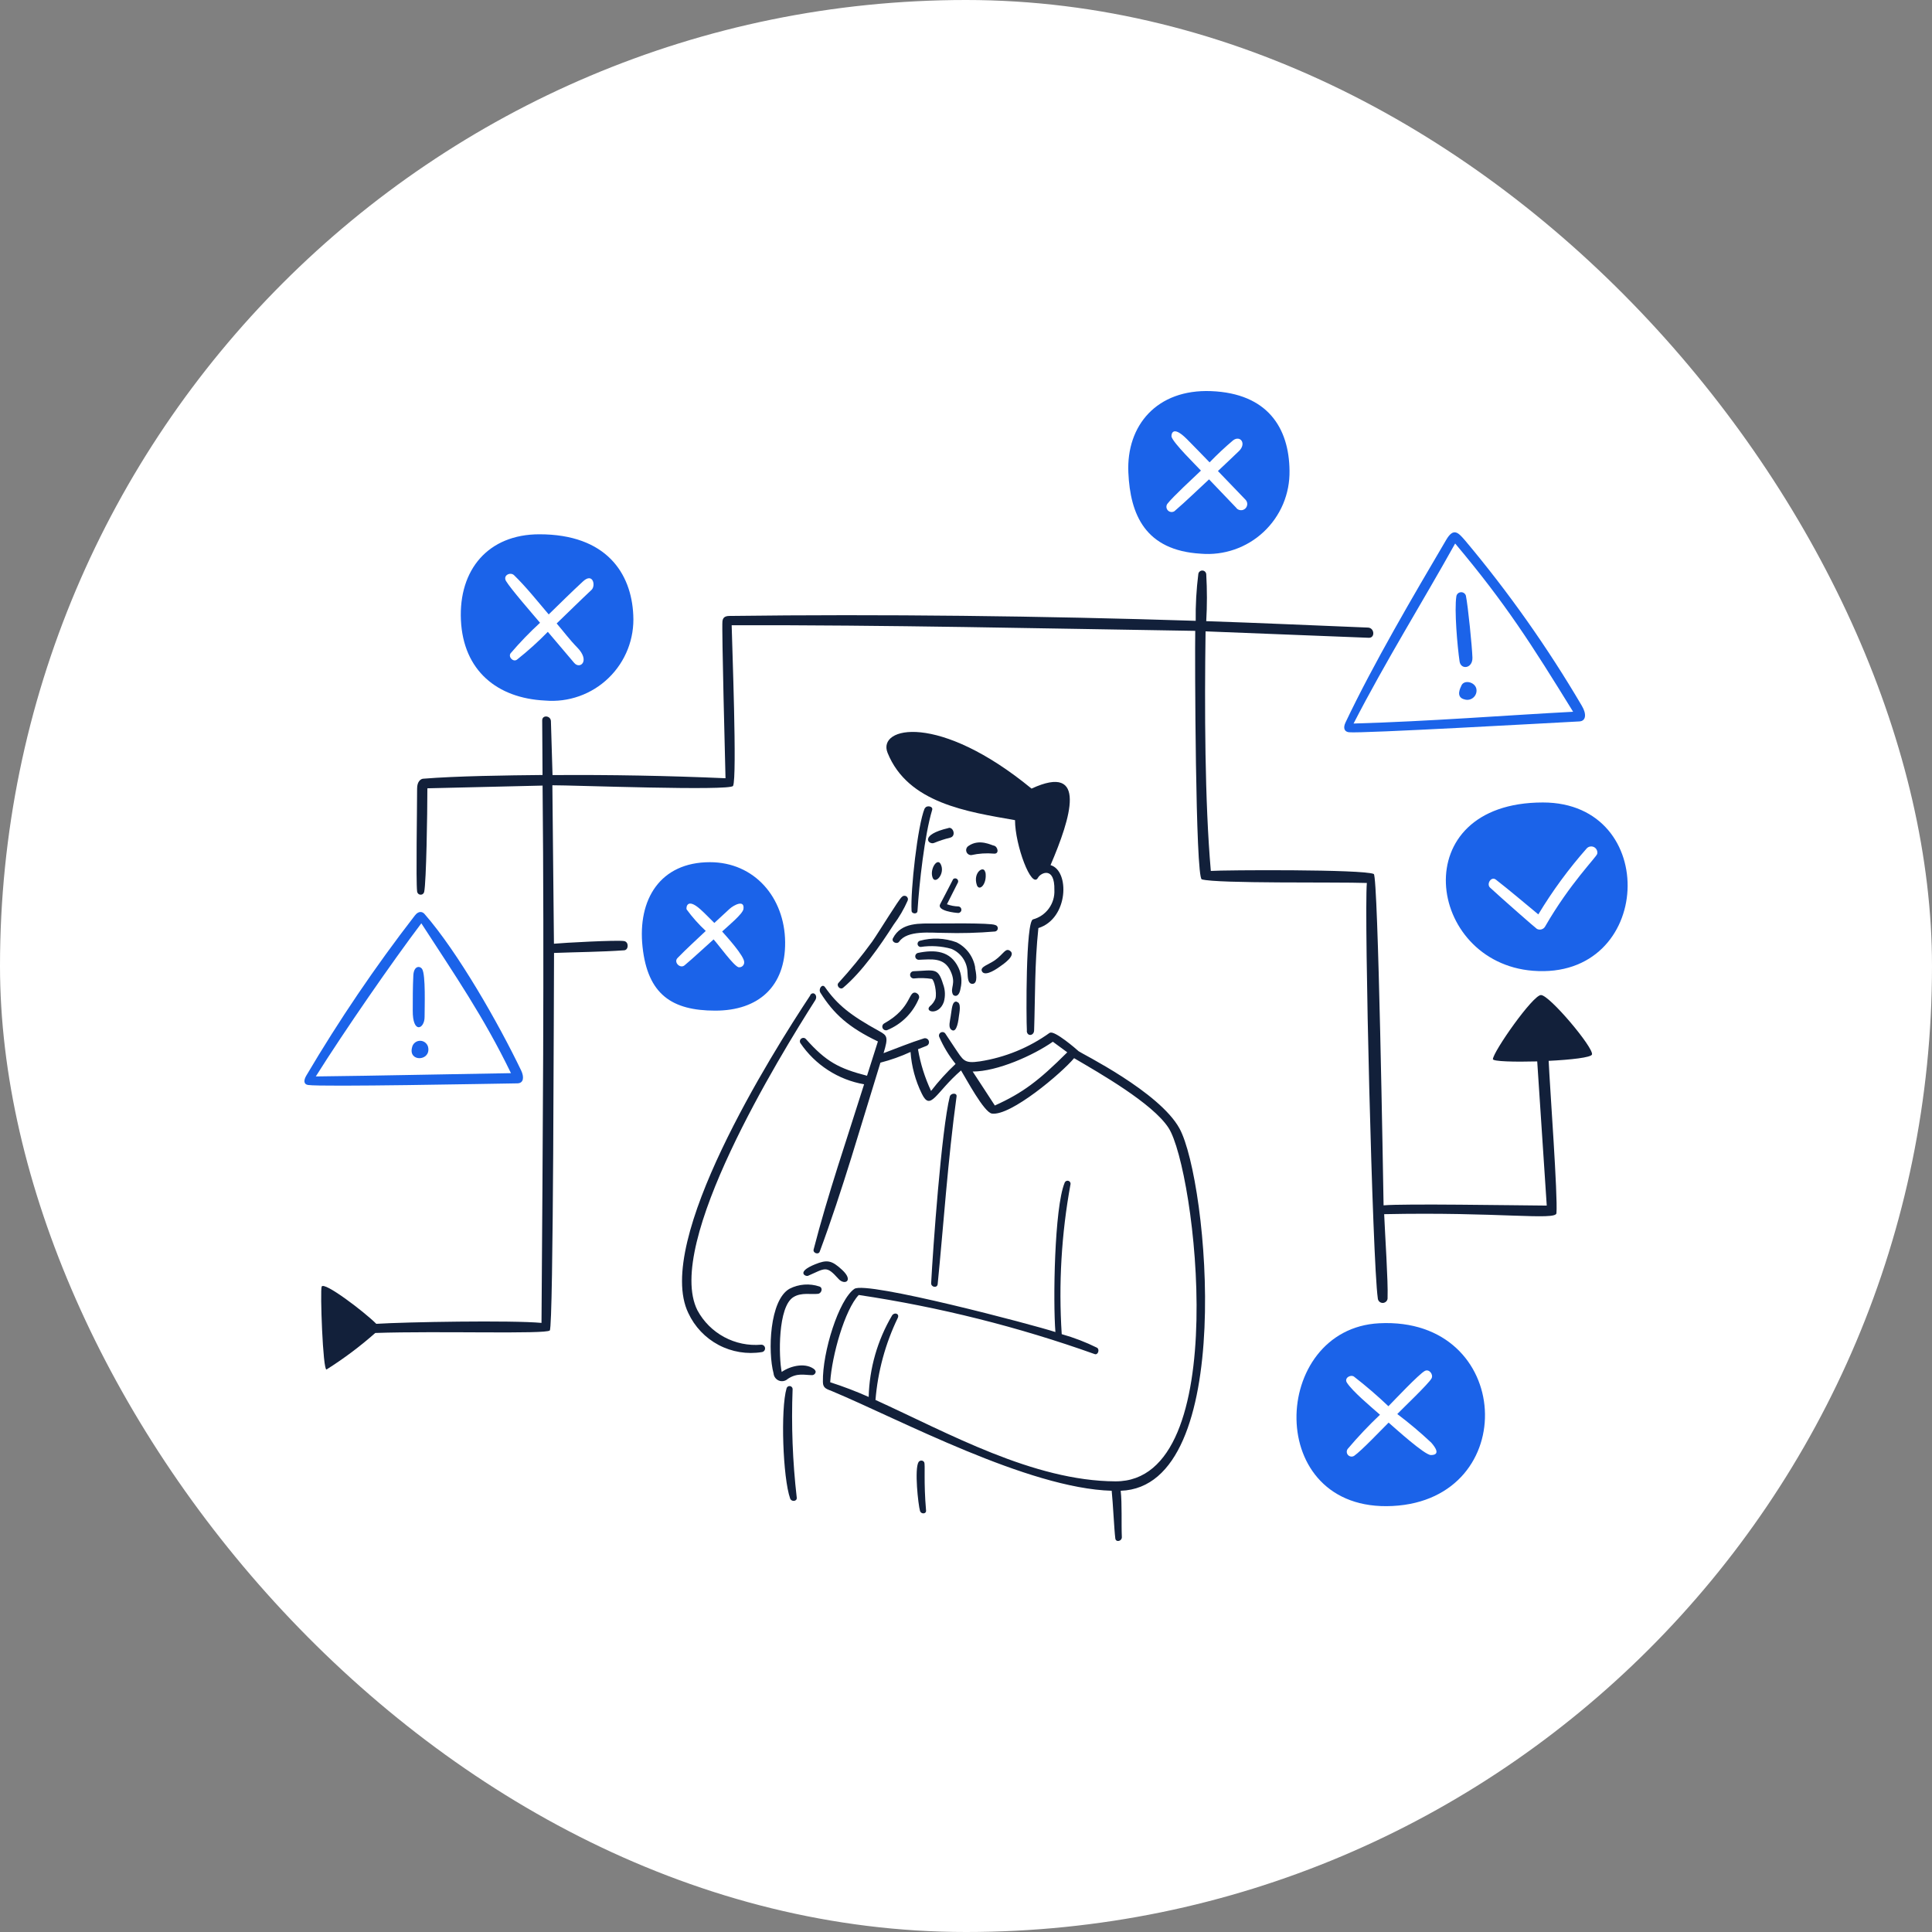 <?xml version="1.0" encoding="UTF-8"?> <svg xmlns="http://www.w3.org/2000/svg" width="86" height="86" viewBox="0 0 86 86" fill="none"><rect x="0" y="0" width="86" height="86" fill="#808080" stroke="none"/><rect width="86" height="86" rx="43" fill="white"></rect><path d="M13.638 47.873C13.509 48.09 13.515 48.265 13.71 48.296C14.314 48.389 21.824 48.241 23.022 48.224C23.321 48.224 23.334 47.931 23.197 47.648C22.202 45.576 20.39 42.39 18.897 40.684C18.808 40.581 18.635 40.527 18.461 40.76C16.706 43.028 15.096 45.404 13.638 47.873ZM19.065 46.655C19.141 47.244 18.175 47.27 18.341 46.629C18.357 46.542 18.403 46.464 18.472 46.409C18.541 46.354 18.627 46.326 18.714 46.329C18.802 46.332 18.886 46.367 18.95 46.427C19.015 46.486 19.056 46.567 19.065 46.655ZM18.9 45.269C18.9 45.81 18.36 46.046 18.373 44.97C18.373 44.453 18.373 43.935 18.399 43.42C18.421 42.984 18.691 42.984 18.79 43.134C18.956 43.394 18.898 44.856 18.9 45.269ZM14.057 47.916C15.353 45.856 17.459 42.816 18.755 41.1C20.235 43.383 21.545 45.288 22.745 47.77C19.962 47.813 16.841 47.885 14.057 47.916Z" fill="#1B63E9"></path><path d="M64.375 24.031C62.902 26.535 61.125 29.562 59.894 32.159C59.772 32.414 59.851 32.575 60.047 32.595C60.574 32.657 69.082 32.176 70.305 32.113C70.599 32.097 70.632 31.784 70.414 31.419C68.893 28.83 67.159 26.372 65.228 24.072C64.915 23.71 64.709 23.464 64.375 24.031ZM65.722 30.683C65.731 30.752 65.724 30.821 65.699 30.886C65.675 30.95 65.635 31.007 65.583 31.052C65.531 31.097 65.468 31.129 65.401 31.143C65.334 31.158 65.264 31.155 65.198 31.135C64.761 31.037 65.032 30.572 65.043 30.54C65.147 30.228 65.677 30.352 65.722 30.683ZM65.252 26.515C65.348 26.989 65.527 28.783 65.543 29.272C65.558 29.76 65.03 29.828 64.971 29.444C64.875 28.789 64.729 27.146 64.829 26.535C64.839 26.487 64.864 26.445 64.901 26.413C64.938 26.382 64.984 26.364 65.033 26.362C65.081 26.359 65.129 26.373 65.169 26.401C65.208 26.429 65.238 26.469 65.252 26.515ZM60.252 32.207C61.688 29.417 63.319 26.805 64.774 24.193C67.033 26.88 68.177 28.688 70.025 31.683C66.996 31.842 63.67 32.109 60.252 32.207Z" fill="#1B63E9"></path><path d="M68.677 35.721C62.499 35.725 63.494 42.842 68.241 43.213C73.61 43.632 73.941 35.718 68.677 35.721ZM71.097 38.008C71.066 38.15 69.877 39.33 68.78 41.24C68.745 41.303 68.687 41.349 68.618 41.369C68.549 41.389 68.475 41.381 68.412 41.347C68.357 41.316 66.867 40.009 66.329 39.512C66.154 39.35 66.379 38.992 66.588 39.156C67.23 39.656 67.848 40.186 68.476 40.703C69.105 39.658 69.829 38.672 70.637 37.758C70.679 37.716 70.733 37.689 70.791 37.681C70.85 37.672 70.91 37.683 70.962 37.711C71.013 37.739 71.055 37.784 71.079 37.837C71.104 37.891 71.11 37.951 71.097 38.009V38.008Z" fill="#1B63E9"></path><path d="M61.395 58.903C56.543 59.149 56.227 67.329 61.988 67.037C67.75 66.745 67.375 58.599 61.395 58.903ZM63.693 64.769C63.414 64.769 62.106 63.58 61.812 63.325C61.451 63.685 60.616 64.565 60.284 64.8C60.242 64.829 60.19 64.842 60.139 64.836C60.089 64.83 60.041 64.807 60.006 64.769C59.971 64.731 59.951 64.683 59.949 64.632C59.947 64.58 59.964 64.53 59.996 64.49C60.445 63.959 60.923 63.454 61.428 62.975C61.03 62.624 60.201 61.934 59.954 61.544C59.83 61.349 60.096 61.179 60.262 61.271C60.798 61.686 61.312 62.128 61.803 62.596C62.043 62.353 63.165 61.16 63.426 61.024C63.617 60.926 63.81 61.179 63.726 61.352C63.61 61.581 62.416 62.715 62.198 62.943C62.724 63.34 63.229 63.766 63.71 64.217C63.907 64.441 64.125 64.769 63.693 64.769V64.769Z" fill="#1B63E9"></path><path d="M50.227 21.033C50.31 22.899 50.971 24.501 53.453 24.647C53.961 24.69 54.472 24.626 54.954 24.459C55.436 24.292 55.877 24.025 56.249 23.677C56.621 23.328 56.916 22.905 57.115 22.436C57.313 21.966 57.41 21.46 57.401 20.95C57.381 19.051 56.43 17.509 53.909 17.41C51.493 17.316 50.134 18.94 50.227 21.033ZM55.044 22.619L53.819 21.338C53.305 21.81 52.808 22.301 52.278 22.755C52.233 22.784 52.179 22.796 52.126 22.79C52.073 22.784 52.024 22.76 51.987 22.721C51.95 22.683 51.927 22.633 51.922 22.58C51.917 22.527 51.931 22.474 51.961 22.43C52.201 22.117 53.114 21.277 53.458 20.948C53.241 20.712 52.234 19.73 52.149 19.442C52.134 19.392 52.149 18.863 52.831 19.544C53.172 19.886 53.505 20.236 53.843 20.581C54.175 20.237 54.524 19.91 54.889 19.601C55.205 19.361 55.502 19.739 55.148 20.081C54.838 20.38 54.526 20.673 54.214 20.967L55.445 22.247C55.495 22.3 55.522 22.371 55.52 22.444C55.517 22.517 55.486 22.587 55.433 22.637C55.379 22.687 55.308 22.714 55.235 22.711C55.162 22.709 55.092 22.677 55.042 22.624L55.044 22.619Z" fill="#1B63E9"></path><path d="M28.189 27.379C28.106 25.515 26.988 23.783 24.009 23.783C21.735 23.783 20.413 25.355 20.517 27.602C20.622 29.85 22.129 31.081 24.26 31.184C24.777 31.229 25.297 31.162 25.786 30.988C26.274 30.815 26.72 30.538 27.092 30.177C27.465 29.817 27.755 29.38 27.945 28.897C28.134 28.415 28.217 27.897 28.189 27.379ZM26.329 26.259C25.806 26.75 25.296 27.255 24.779 27.752C25.084 28.108 25.366 28.488 25.695 28.822C26.287 29.428 25.813 29.808 25.56 29.509L24.386 28.125C23.953 28.568 23.493 28.983 23.007 29.367C22.839 29.481 22.611 29.241 22.73 29.079C23.138 28.601 23.576 28.147 24.039 27.722C23.716 27.338 22.73 26.209 22.524 25.862C22.378 25.608 22.718 25.447 22.882 25.604C23.419 26.124 23.934 26.774 24.425 27.35C24.931 26.859 25.433 26.358 25.953 25.879C26.395 25.47 26.53 26.072 26.329 26.26L26.329 26.259Z" fill="#1B63E9"></path><path d="M31.601 38.379C29.39 38.379 28.373 40.033 28.602 42.15C28.831 44.267 29.911 44.987 31.839 44.987C33.766 44.987 34.97 43.909 34.949 41.932C34.928 39.954 33.585 38.379 31.601 38.379ZM32.872 43.054C32.655 42.988 31.999 42.076 31.765 41.816C31.328 42.202 30.914 42.6 30.471 42.971C30.274 43.134 29.975 42.831 30.159 42.645C30.562 42.229 30.996 41.839 31.416 41.439C31.101 41.147 30.815 40.825 30.562 40.478C30.541 40.419 30.562 39.93 31.178 40.478C31.395 40.672 31.59 40.883 31.798 41.084L32.47 40.462C32.66 40.288 33.152 40.026 33.094 40.462C33.068 40.679 32.409 41.219 32.145 41.464C32.326 41.669 33.137 42.555 33.127 42.834C33.128 42.867 33.121 42.899 33.108 42.928C33.095 42.958 33.076 42.984 33.051 43.005C33.027 43.026 32.998 43.041 32.967 43.05C32.935 43.058 32.903 43.059 32.871 43.054H32.872Z" fill="#1B63E9"></path><path d="M41.65 41.109C40.95 41.109 40.122 41.041 39.749 41.763C39.662 41.927 39.928 42.056 40.028 41.912C40.393 41.397 41.419 41.526 42.017 41.526C42.777 41.549 43.539 41.528 44.297 41.464C44.331 41.457 44.361 41.44 44.383 41.413C44.405 41.387 44.417 41.354 44.417 41.319C44.417 41.285 44.405 41.252 44.383 41.226C44.361 41.199 44.331 41.181 44.297 41.175C44.098 41.074 41.876 41.109 41.65 41.109ZM40.142 39.928C40.166 39.9 40.2 39.881 40.237 39.875C40.274 39.869 40.311 39.877 40.343 39.897C40.375 39.917 40.398 39.948 40.409 39.983C40.42 40.019 40.417 40.058 40.402 40.092C40.235 40.471 40.026 40.83 39.778 41.161C39.171 42.108 38.374 43.258 37.53 43.968C37.394 44.081 37.211 43.87 37.325 43.751C37.859 43.168 38.359 42.555 38.824 41.915C39.132 41.473 40.014 40.024 40.142 39.928ZM40.797 44.201C40.41 44.053 40.637 44.843 39.354 45.559C39.32 45.579 39.295 45.611 39.283 45.648C39.27 45.686 39.272 45.727 39.288 45.763C39.303 45.8 39.331 45.829 39.366 45.847C39.402 45.864 39.443 45.868 39.481 45.858C39.803 45.727 40.096 45.534 40.341 45.288C40.587 45.041 40.78 44.748 40.91 44.426C40.92 44.382 40.914 44.336 40.893 44.297C40.872 44.257 40.838 44.226 40.797 44.209V44.201ZM43.403 43.073C43.44 43.269 43.557 43.793 43.283 43.795C43.051 43.795 43.082 43.402 43.066 43.272C43.058 43.048 42.986 42.831 42.859 42.647C42.731 42.463 42.553 42.32 42.346 42.235C41.902 42.112 41.437 42.083 40.982 42.152C40.948 42.152 40.915 42.139 40.89 42.117C40.864 42.094 40.848 42.063 40.844 42.03C40.84 41.996 40.848 41.962 40.867 41.934C40.885 41.906 40.914 41.886 40.947 41.877C41.482 41.729 42.051 41.752 42.573 41.943C42.792 42.051 42.982 42.21 43.128 42.406C43.273 42.603 43.37 42.831 43.41 43.073H43.403ZM42.665 43.075C42.8 43.362 42.832 43.686 42.758 43.994C42.691 44.43 42.453 44.347 42.413 44.26C42.28 43.955 42.581 43.8 42.311 43.223C42.023 42.608 41.474 42.702 40.892 42.724C40.855 42.723 40.82 42.709 40.792 42.685C40.764 42.66 40.746 42.626 40.741 42.59C40.736 42.553 40.745 42.516 40.765 42.485C40.785 42.454 40.815 42.431 40.851 42.42C41.613 42.259 42.308 42.318 42.665 43.075ZM41.983 43.817C41.752 43.051 41.597 43.197 40.674 43.232C40.631 43.232 40.59 43.249 40.559 43.279C40.529 43.31 40.512 43.351 40.512 43.394C40.512 43.437 40.529 43.478 40.559 43.508C40.59 43.538 40.631 43.555 40.674 43.555C40.94 43.526 41.21 43.532 41.475 43.575C41.588 43.608 41.71 44.19 41.641 44.448C41.589 44.584 41.503 44.704 41.389 44.795C41.141 45.043 41.792 45.218 42.012 44.603C42.086 44.345 42.077 44.069 41.984 43.817H41.983Z" fill="#12203A"></path><path d="M42.591 44.585C42.374 44.554 42.374 44.913 42.318 45.24C42.287 45.441 42.216 45.701 42.318 45.81C42.535 46.027 42.641 45.631 42.682 45.252C42.702 45.088 42.811 44.621 42.582 44.597L42.591 44.585ZM45.71 45.877C45.679 45.345 45.653 40.993 45.985 40.925C46.268 40.848 46.517 40.676 46.69 40.438C46.862 40.2 46.949 39.91 46.934 39.616C46.956 38.544 46.323 38.85 46.205 39.07C45.919 39.603 45.182 37.617 45.182 36.508C43.072 36.136 40.414 35.757 39.509 33.51C39.04 32.346 41.794 31.716 45.917 35.103C48.433 33.944 47.663 36.412 46.763 38.51C47.621 38.749 47.571 40.888 46.222 41.312C46.052 42.94 46.083 44.341 46.032 45.86C46.032 46.113 45.718 46.152 45.705 45.888L45.71 45.877ZM41.161 35.982C40.845 36.739 40.524 39.651 40.577 40.537C40.577 40.685 40.83 40.707 40.84 40.554C40.919 39.322 41.155 37.175 41.495 36.048C41.543 35.884 41.236 35.831 41.172 35.982H41.161ZM44.976 42.337C44.759 42.162 44.677 42.468 44.291 42.74C44.003 42.941 43.636 43.031 43.702 43.218C43.795 43.456 44.187 43.262 44.527 43.013C44.662 42.918 45.224 42.537 44.976 42.337V42.337Z" fill="#12203A"></path><path d="M46.735 45.967C45.81 46.634 44.741 47.072 43.614 47.246C42.898 47.353 42.879 47.194 42.492 46.63C42.357 46.43 42.226 46.225 42.089 46.022C42.069 45.985 42.035 45.959 41.996 45.947C41.956 45.936 41.913 45.941 41.877 45.961C41.841 45.981 41.814 46.014 41.803 46.054C41.791 46.094 41.796 46.136 41.816 46.172C42.002 46.598 42.245 46.998 42.536 47.359C42.141 47.73 41.776 48.132 41.445 48.562C41.168 47.972 40.972 47.347 40.863 46.705L41.235 46.558C41.279 46.543 41.315 46.51 41.336 46.468C41.356 46.425 41.358 46.377 41.343 46.333C41.327 46.288 41.295 46.252 41.252 46.232C41.21 46.212 41.161 46.209 41.117 46.225C40.517 46.412 39.919 46.661 39.33 46.88C39.547 46.167 39.498 46.098 39.146 45.904C37.837 45.184 37.278 44.728 36.722 43.94C36.6 43.769 36.414 44.02 36.521 44.191C37.114 45.136 37.782 45.738 39.079 46.358C38.915 46.864 38.754 47.373 38.594 47.885C37.335 47.56 36.77 47.257 35.875 46.253C35.85 46.224 35.815 46.205 35.777 46.2C35.739 46.196 35.701 46.206 35.67 46.228C35.639 46.25 35.617 46.283 35.609 46.32C35.601 46.358 35.607 46.397 35.627 46.43C35.952 46.911 36.371 47.321 36.859 47.636C37.346 47.952 37.892 48.166 38.464 48.265C37.705 50.685 36.845 53.178 36.217 55.62C36.177 55.777 36.434 55.868 36.489 55.713C37.493 53.016 38.333 50.067 39.191 47.302C39.651 47.184 40.1 47.025 40.531 46.826C40.577 47.472 40.747 48.103 41.033 48.684C41.426 49.493 41.646 48.629 42.779 47.649C42.996 47.998 43.802 49.519 44.154 49.569C44.991 49.685 47.247 47.776 47.812 47.103C48.928 47.758 51.304 49.107 52.016 50.206C53.207 52.04 54.925 65.96 49.654 65.94C45.996 65.925 42.217 63.794 38.971 62.317C39.074 61.047 39.411 59.806 39.966 58.659C40.047 58.473 39.813 58.397 39.709 58.556C39.059 59.657 38.7 60.906 38.668 62.183C38.109 61.934 37.537 61.716 36.955 61.529C37.029 60.334 37.609 58.292 38.226 57.644C41.804 58.178 45.322 59.06 48.73 60.276C48.876 60.328 48.961 60.07 48.833 59.992C48.329 59.742 47.803 59.54 47.261 59.388C47.117 57.161 47.248 54.925 47.649 52.731C47.654 52.714 47.656 52.696 47.653 52.678C47.651 52.66 47.646 52.643 47.637 52.627C47.628 52.612 47.617 52.598 47.603 52.587C47.589 52.576 47.572 52.568 47.555 52.563C47.538 52.558 47.52 52.557 47.502 52.559C47.485 52.561 47.468 52.567 47.452 52.575C47.437 52.584 47.423 52.596 47.412 52.61C47.401 52.624 47.392 52.64 47.388 52.657C46.932 53.773 46.871 57.936 46.98 59.294C46.032 58.982 38.555 57.005 38.032 57.372C37.342 57.848 36.605 60.181 36.63 61.518C36.63 61.807 36.82 61.835 37.045 61.929C40.035 63.179 45.764 66.254 49.485 66.359C49.542 66.889 49.596 68.09 49.646 68.481C49.67 68.67 49.945 68.607 49.937 68.419C49.91 67.799 49.952 66.95 49.886 66.359C55.072 66.188 53.772 52.561 52.505 50.235C51.615 48.6 48.099 46.874 48.014 46.794C47.929 46.714 46.923 45.842 46.735 45.977L46.735 45.967ZM36.063 44.298C36.194 44.099 36.419 44.298 36.294 44.515C34.721 46.983 29.553 55.383 31.046 58.329C31.318 58.833 31.732 59.246 32.236 59.517C32.74 59.788 33.312 59.907 33.883 59.857C33.925 59.855 33.967 59.87 33.999 59.898C34.031 59.925 34.051 59.965 34.055 60.007C34.059 60.049 34.047 60.092 34.02 60.125C33.994 60.158 33.956 60.18 33.914 60.186C33.254 60.293 32.576 60.181 31.985 59.868C31.395 59.555 30.922 59.057 30.64 58.45C29.095 55.266 34.35 46.901 36.075 44.297L36.063 44.298ZM35.282 61.825C35.28 61.793 35.267 61.763 35.244 61.74C35.222 61.717 35.193 61.702 35.161 61.699C35.129 61.695 35.097 61.702 35.07 61.72C35.044 61.737 35.024 61.763 35.014 61.794C34.739 62.724 34.848 65.793 35.173 66.706C35.23 66.861 35.486 66.839 35.466 66.665C35.281 65.058 35.22 63.44 35.282 61.825ZM41.141 65.098C41.192 65.197 41.11 65.943 41.222 67.24C41.235 67.398 41.005 67.407 40.954 67.263C40.871 66.975 40.699 65.389 40.888 65.081C40.902 65.06 40.922 65.043 40.945 65.031C40.967 65.02 40.992 65.014 41.018 65.015C41.043 65.016 41.068 65.024 41.09 65.037C41.111 65.051 41.129 65.07 41.141 65.092V65.098ZM42.281 48.807C42.32 48.654 42.606 48.632 42.58 48.807C42.193 51.622 41.997 54.579 41.739 57.161C41.72 57.35 41.44 57.301 41.449 57.115C41.526 55.635 41.907 50.28 42.281 48.8V48.807ZM47.508 46.842C46.239 48.108 45.526 48.649 44.284 49.21C43.954 48.706 43.629 48.2 43.297 47.698C44.388 47.698 46.001 46.978 46.866 46.371L47.508 46.842Z" fill="#12203A"></path><path d="M42.667 40.349C42.491 40.345 42.317 40.312 42.152 40.251C42.316 39.926 42.481 39.597 42.645 39.274C42.654 39.245 42.654 39.215 42.644 39.187C42.634 39.159 42.616 39.136 42.591 39.12C42.566 39.104 42.536 39.096 42.507 39.099C42.477 39.101 42.45 39.114 42.428 39.134C42.236 39.506 42.046 39.878 41.85 40.247C41.692 40.546 42.522 40.635 42.661 40.64C42.697 40.637 42.731 40.62 42.756 40.594C42.781 40.568 42.795 40.533 42.795 40.497C42.796 40.461 42.783 40.426 42.76 40.398C42.736 40.371 42.703 40.354 42.667 40.349ZM42.23 36.857C40.89 37.167 41.338 37.617 41.576 37.523C41.806 37.428 42.044 37.35 42.286 37.29C42.574 37.228 42.439 36.807 42.227 36.853L42.23 36.857ZM43.103 37.661C43.064 37.688 43.034 37.727 43.019 37.772C43.003 37.817 43.003 37.866 43.018 37.911C43.032 37.957 43.061 37.996 43.1 38.023C43.139 38.051 43.186 38.065 43.234 38.064C43.566 37.99 43.906 37.968 44.245 37.998C44.496 38.02 44.415 37.682 44.245 37.643C44.164 37.641 43.599 37.307 43.103 37.661ZM41.872 38.464C42.087 38.882 41.639 39.378 41.517 39.075C41.368 38.704 41.717 38.162 41.872 38.464ZM43.856 38.828C43.806 38.503 43.291 38.828 43.484 39.4C43.593 39.697 43.949 39.356 43.866 38.826L43.856 38.828Z" fill="#12203A"></path><path d="M36.276 60.976C35.904 60.644 35.226 60.773 34.796 61.069C34.661 60.414 34.617 58.155 35.323 57.736C35.673 57.519 36.113 57.63 36.414 57.592C36.567 57.575 36.65 57.328 36.476 57.267C36.26 57.194 36.03 57.165 35.802 57.182C35.574 57.199 35.351 57.261 35.148 57.365C34.25 57.868 34.176 60.176 34.434 61.134C34.44 61.205 34.465 61.272 34.507 61.328C34.549 61.385 34.606 61.429 34.671 61.455C34.737 61.481 34.808 61.488 34.877 61.475C34.947 61.462 35.011 61.43 35.063 61.382C35.486 61.097 35.809 61.212 36.154 61.212C36.263 61.212 36.371 61.064 36.265 60.979L36.276 60.976ZM37.485 56.526C38.019 57.02 37.59 57.227 37.322 56.925C36.78 56.319 36.745 56.449 35.968 56.79C35.861 56.836 35.423 56.629 36.276 56.281C36.817 56.061 37.022 56.097 37.485 56.526Z" fill="#12203A"></path><path d="M66.454 47.145C66.478 46.798 68.221 44.308 68.591 44.293C68.961 44.279 70.947 46.642 70.865 46.938C70.828 47.074 69.918 47.174 68.936 47.222C68.998 48.532 69.346 53.219 69.283 54.005C69.254 54.337 66.677 53.94 61.614 54.047C61.653 54.983 61.793 57.047 61.766 57.757C61.769 57.786 61.766 57.816 61.758 57.844C61.749 57.872 61.735 57.898 61.716 57.92C61.697 57.943 61.673 57.961 61.647 57.974C61.621 57.988 61.592 57.996 61.563 57.998C61.533 57.999 61.504 57.995 61.476 57.986C61.449 57.976 61.423 57.961 61.401 57.941C61.379 57.921 61.362 57.897 61.35 57.87C61.337 57.844 61.331 57.815 61.33 57.785C61.094 56.161 60.719 40.727 60.843 39.304C59.481 39.256 54.182 39.339 53.496 39.143C53.212 39.064 53.184 29.186 53.204 28.082C46.335 27.975 39.487 27.816 32.569 27.831C32.584 28.61 32.817 34.62 32.631 34.983C32.51 35.217 25.428 34.95 24.588 34.955C24.611 37.306 24.634 39.657 24.658 42.008C25.049 41.969 27.479 41.836 27.784 41.891C28 41.93 27.984 42.288 27.784 42.301C26.744 42.375 25.701 42.379 24.662 42.419C24.649 43.99 24.639 59.049 24.473 59.223C24.307 59.398 19.523 59.239 16.705 59.335C16.027 59.934 15.301 60.478 14.535 60.961C14.37 61.023 14.245 57.426 14.318 57.272C14.419 57.023 16.234 58.409 16.75 58.928C18.072 58.845 22.78 58.764 24.104 58.887C24.159 50.905 24.231 42.955 24.152 34.969L19.024 35.09C19.024 36.222 18.976 39.253 18.882 39.701C18.874 39.738 18.853 39.771 18.823 39.794C18.793 39.817 18.755 39.828 18.717 39.826C18.679 39.824 18.643 39.809 18.616 39.783C18.588 39.756 18.571 39.721 18.567 39.683C18.511 39.197 18.567 36.047 18.567 35.1C18.567 34.79 18.723 34.679 18.825 34.664C20.307 34.542 22.601 34.513 24.15 34.498C24.15 33.732 24.137 32.931 24.135 32.067C24.135 31.811 24.515 31.85 24.523 32.102C24.555 33.079 24.576 33.793 24.595 34.502C27.162 34.483 29.729 34.53 32.295 34.642C32.28 34.05 32.123 27.975 32.158 27.658C32.177 27.488 32.273 27.42 32.468 27.418C39.255 27.331 46.435 27.418 53.225 27.635C53.215 26.937 53.255 26.239 53.342 25.546C53.349 25.503 53.371 25.464 53.405 25.437C53.439 25.409 53.481 25.395 53.525 25.397C53.569 25.398 53.61 25.416 53.641 25.447C53.672 25.477 53.691 25.518 53.694 25.562C53.734 26.257 53.734 26.955 53.694 27.65C56.059 27.729 58.146 27.825 60.896 27.936C61.186 27.949 61.219 28.403 60.927 28.39L53.664 28.104C53.616 31.532 53.627 35.666 53.898 38.768C54.476 38.726 60.694 38.689 61.152 38.905C61.348 38.998 61.569 52.569 61.588 53.654C62.492 53.573 67.317 53.654 68.851 53.665L68.427 47.247C67.41 47.274 66.447 47.25 66.454 47.145Z" fill="#12203A"></path></svg> 